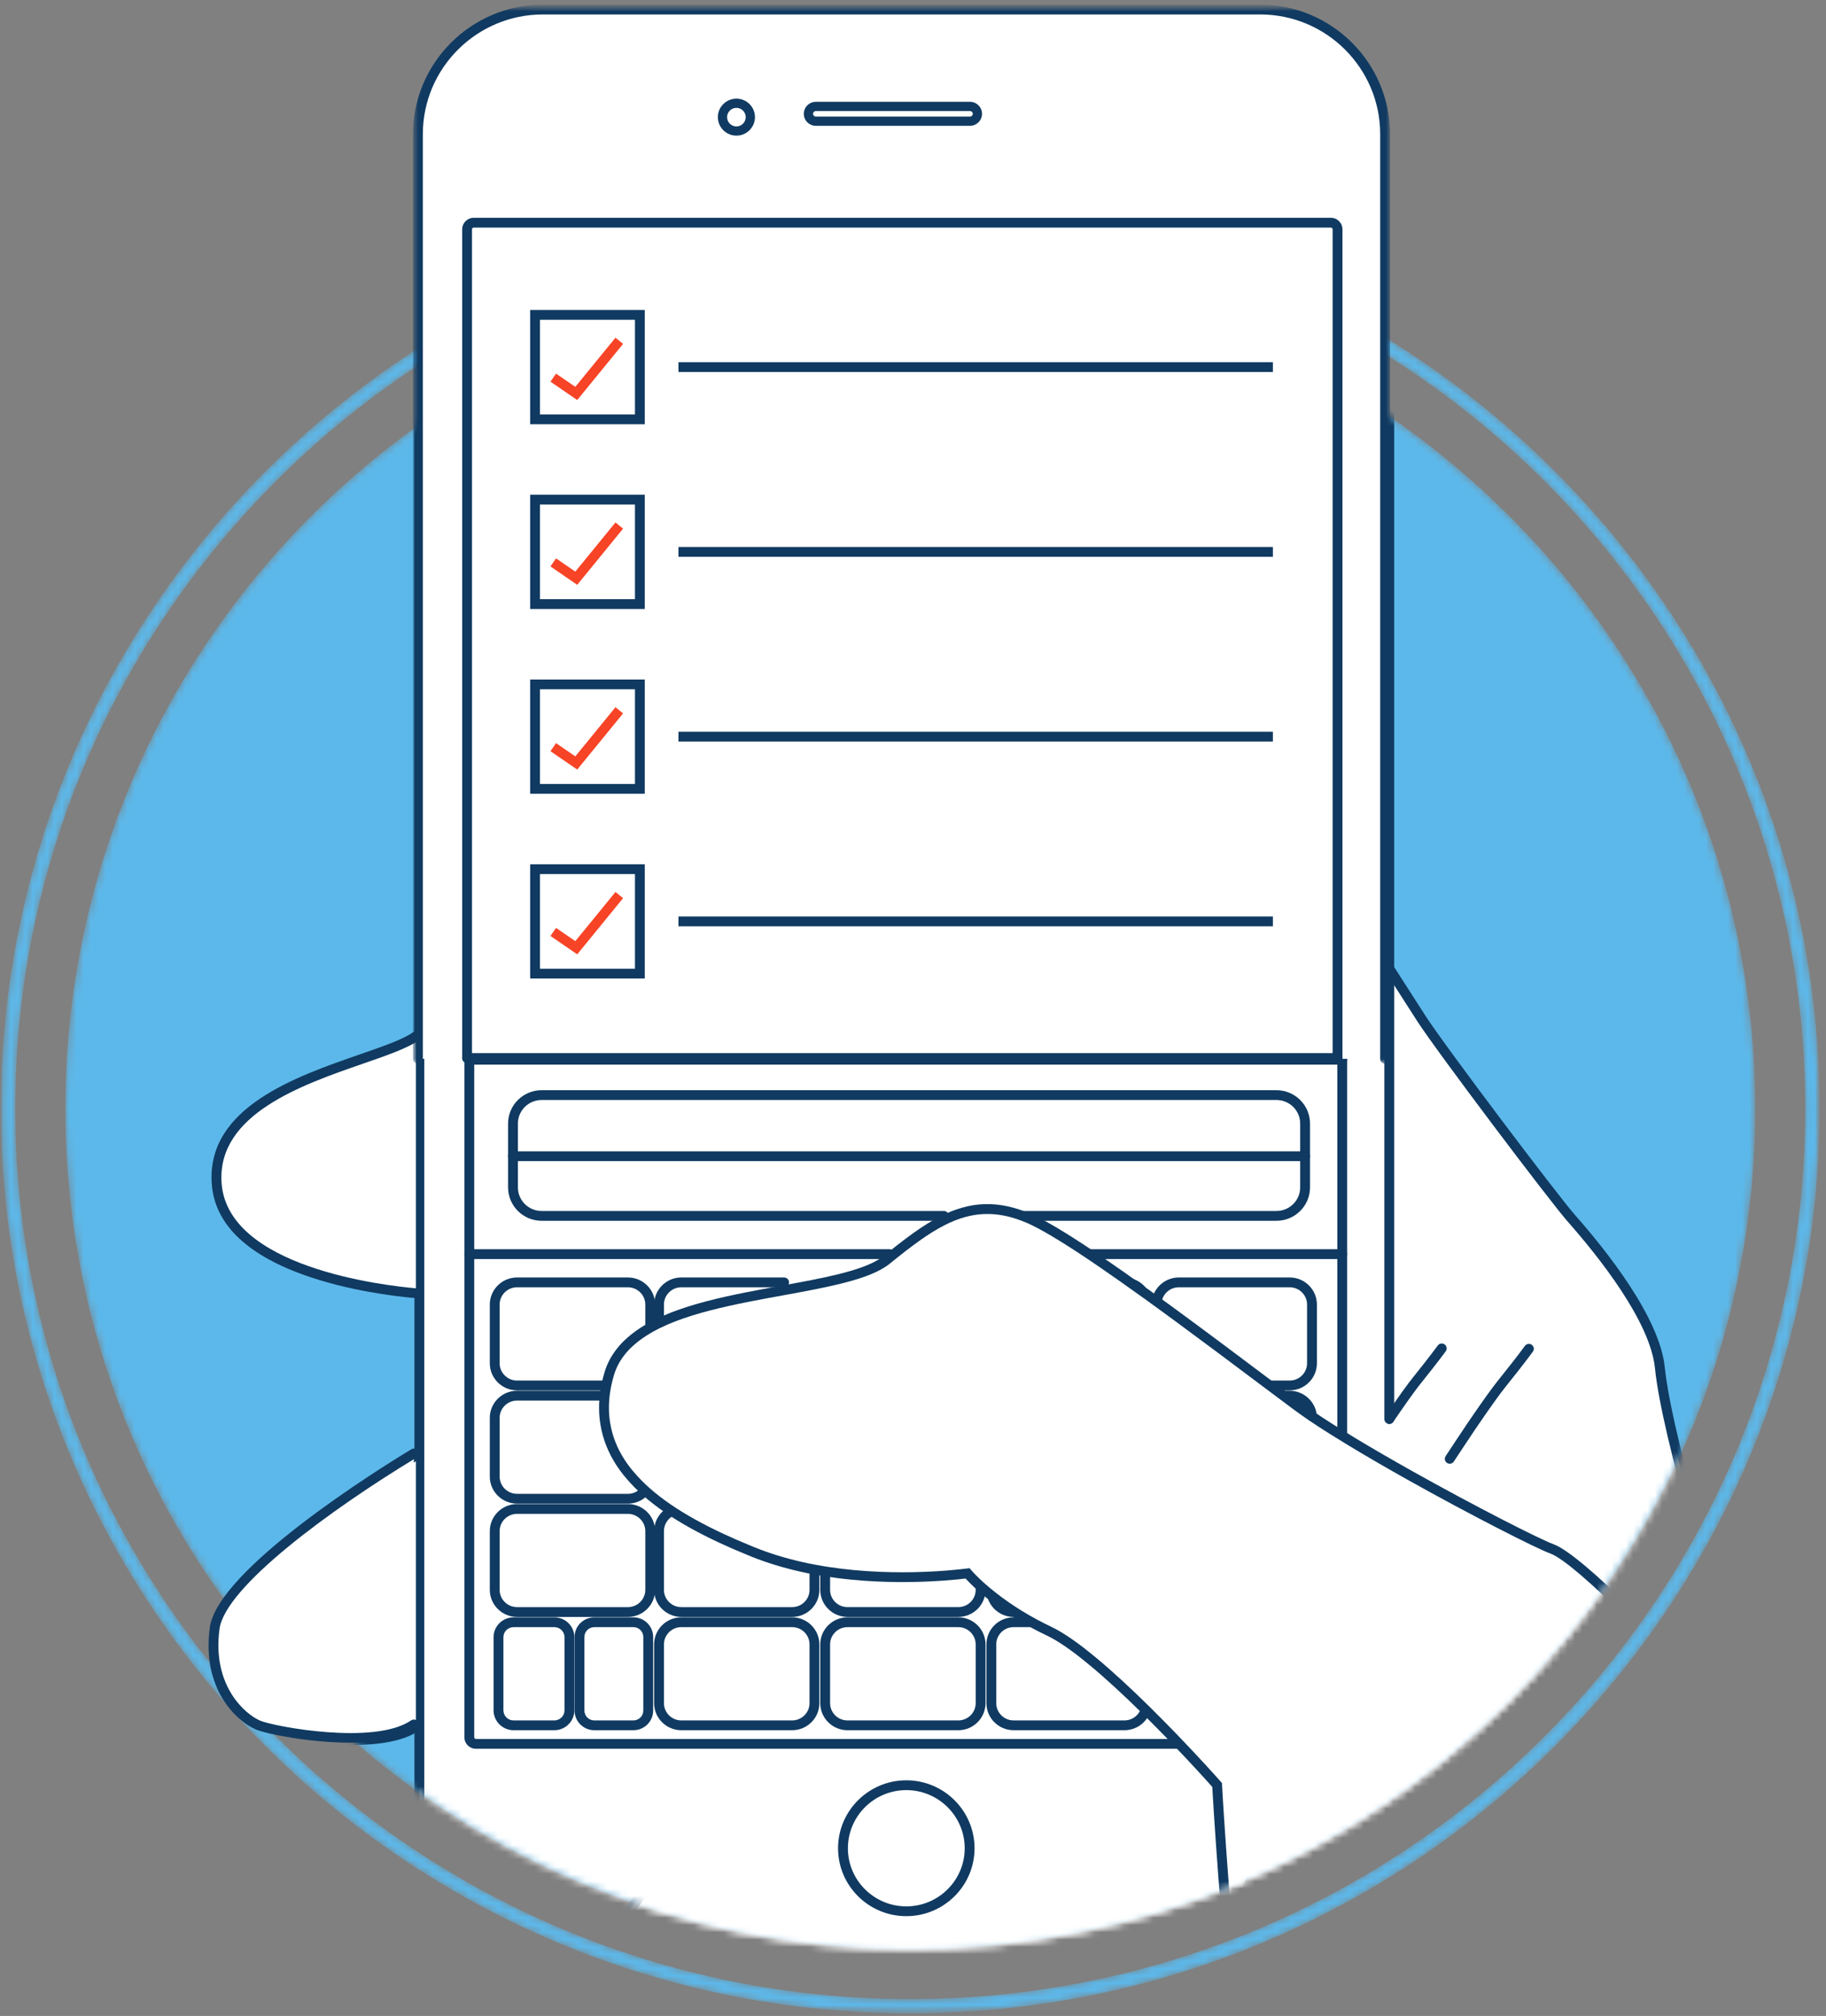 <svg fill="none" height="277" viewBox="0 0 251 277" width="251" xmlns="http://www.w3.org/2000/svg" xmlns:xlink="http://www.w3.org/1999/xlink"><rect x="0" y="0" width="251" height="277" fill="#808080" stroke="none"/><mask id="a" height="277" maskUnits="userSpaceOnUse" width="251" x="0" y="0"><path d="m.125.639h250v276h-250z" fill="#fff"/></mask><mask id="b" height="249" maskUnits="userSpaceOnUse" width="251" x="0" y="28"><path clip-rule="evenodd" d="m.125 152.341c0 68.538 56.075 124.298 125 124.298 68.925 0 125-55.76 125-124.298 0-68.538-56.075-124.298-125-124.298-68.925 0-125 55.76-125 124.298zm1.969.001c0-67.459 55.19-122.341 123.031-122.341 67.841 0 123.031 54.882 123.031 122.341 0 67.458-55.19 122.34-123.031 122.34-67.841 0-123.031-54.882-123.031-122.34z" fill="#fff" fill-rule="evenodd"/></mask><mask id="c" height="232" maskUnits="userSpaceOnUse" width="234" x="8" y="36"><path clip-rule="evenodd" d="m8.983 152.341c0 63.783 51.999 115.489 116.142 115.489 64.144 0 116.142-51.706 116.142-115.489 0-63.783-51.998-115.489-116.142-115.489-64.143 0-116.142 51.706-116.142 115.489z" fill="#fff" fill-rule="evenodd"/></mask><mask id="d" height="232" maskUnits="userSpaceOnUse" width="234" x="8" y="36"><path clip-rule="evenodd" d="m8.983 152.341c0 63.783 51.999 115.489 116.142 115.489 64.144 0 116.142-51.706 116.142-115.489 0-63.783-51.998-115.489-116.142-115.489-64.143 0-116.142 51.706-116.142 115.489z" fill="#fff" fill-rule="evenodd"/></mask><mask id="e" height="232" maskUnits="userSpaceOnUse" width="234" x="8" y="36"><path clip-rule="evenodd" d="m8.983 152.341c0 63.783 51.999 115.489 116.142 115.489 64.144 0 116.142-51.706 116.142-115.489 0-63.783-51.998-115.489-116.142-115.489-64.143 0-116.142 51.706-116.142 115.489z" fill="#fff" fill-rule="evenodd"/></mask><mask id="f" height="232" maskUnits="userSpaceOnUse" width="234" x="8" y="36"><path clip-rule="evenodd" d="m8.983 152.341c0 63.783 51.999 115.489 116.142 115.489 64.144 0 116.142-51.706 116.142-115.489 0-63.783-51.998-115.489-116.142-115.489-64.143 0-116.142 51.706-116.142 115.489z" fill="#fff" fill-rule="evenodd"/></mask><mask id="g" height="232" maskUnits="userSpaceOnUse" width="234" x="8" y="36"><path clip-rule="evenodd" d="m8.983 152.341c0 63.783 51.999 115.489 116.142 115.489 64.144 0 116.142-51.706 116.142-115.489 0-63.783-51.998-115.489-116.142-115.489-64.143 0-116.142 51.706-116.142 115.489z" fill="#fff" fill-rule="evenodd"/></mask><mask id="h" height="232" maskUnits="userSpaceOnUse" width="234" x="8" y="36"><path clip-rule="evenodd" d="m8.983 152.341c0 63.783 51.999 115.489 116.142 115.489 64.144 0 116.142-51.706 116.142-115.489 0-63.783-51.998-115.489-116.142-115.489-64.143 0-116.142 51.706-116.142 115.489z" fill="#fff" fill-rule="evenodd"/></mask><mask id="i" height="232" maskUnits="userSpaceOnUse" width="234" x="8" y="36"><path clip-rule="evenodd" d="m8.983 152.341c0 63.783 51.999 115.489 116.142 115.489 64.144 0 116.142-51.706 116.142-115.489 0-63.783-51.998-115.489-116.142-115.489-64.143 0-116.142 51.706-116.142 115.489z" fill="#fff" fill-rule="evenodd"/></mask><mask id="j" height="232" maskUnits="userSpaceOnUse" width="234" x="8" y="36"><path clip-rule="evenodd" d="m8.983 152.341c0 63.783 51.999 115.489 116.142 115.489 64.144 0 116.142-51.706 116.142-115.489 0-63.783-51.998-115.489-116.142-115.489-64.143 0-116.142 51.706-116.142 115.489z" fill="#fff" fill-rule="evenodd"/></mask><mask id="k" height="232" maskUnits="userSpaceOnUse" width="234" x="8" y="36"><path clip-rule="evenodd" d="m8.983 152.341c0 63.783 51.999 115.489 116.142 115.489 64.144 0 116.142-51.706 116.142-115.489 0-63.783-51.998-115.489-116.142-115.489-64.143 0-116.142 51.706-116.142 115.489z" fill="#fff" fill-rule="evenodd"/></mask><mask id="l" height="232" maskUnits="userSpaceOnUse" width="234" x="8" y="36"><path clip-rule="evenodd" d="m8.983 152.341c0 63.783 51.999 115.489 116.142 115.489 64.144 0 116.142-51.706 116.142-115.489 0-63.783-51.998-115.489-116.142-115.489-64.143 0-116.142 51.706-116.142 115.489z" fill="#fff" fill-rule="evenodd"/></mask><mask id="m" height="232" maskUnits="userSpaceOnUse" width="234" x="8" y="36"><path clip-rule="evenodd" d="m8.983 152.341c0 63.783 51.999 115.489 116.142 115.489 64.144 0 116.142-51.706 116.142-115.489 0-63.783-51.998-115.489-116.142-115.489-64.143 0-116.142 51.706-116.142 115.489z" fill="#fff" fill-rule="evenodd"/></mask><mask id="n" height="232" maskUnits="userSpaceOnUse" width="234" x="8" y="36"><path clip-rule="evenodd" d="m8.983 152.341c0 63.783 51.999 115.489 116.142 115.489 64.144 0 116.142-51.706 116.142-115.489 0-63.783-51.998-115.489-116.142-115.489-64.143 0-116.142 51.706-116.142 115.489z" fill="#fff" fill-rule="evenodd"/></mask><mask id="o" height="232" maskUnits="userSpaceOnUse" width="234" x="8" y="36"><path clip-rule="evenodd" d="m8.983 152.341c0 63.783 51.999 115.489 116.142 115.489 64.144 0 116.142-51.706 116.142-115.489 0-63.783-51.998-115.489-116.142-115.489-64.143 0-116.142 51.706-116.142 115.489z" fill="#fff" fill-rule="evenodd"/></mask><mask id="p" height="232" maskUnits="userSpaceOnUse" width="234" x="8" y="36"><path clip-rule="evenodd" d="m8.983 152.341c0 63.783 51.999 115.489 116.142 115.489 64.144 0 116.142-51.706 116.142-115.489 0-63.783-51.998-115.489-116.142-115.489-64.143 0-116.142 51.706-116.142 115.489z" fill="#fff" fill-rule="evenodd"/></mask><mask id="q" height="232" maskUnits="userSpaceOnUse" width="234" x="8" y="36"><path clip-rule="evenodd" d="m8.983 152.341c0 63.783 51.999 115.489 116.142 115.489 64.144 0 116.142-51.706 116.142-115.489 0-63.783-51.998-115.489-116.142-115.489-64.143 0-116.142 51.706-116.142 115.489z" fill="#fff" fill-rule="evenodd"/></mask><mask id="r" height="232" maskUnits="userSpaceOnUse" width="234" x="8" y="36"><path clip-rule="evenodd" d="m8.983 152.341c0 63.783 51.999 115.489 116.142 115.489 64.144 0 116.142-51.706 116.142-115.489 0-63.783-51.998-115.489-116.142-115.489-64.143 0-116.142 51.706-116.142 115.489z" fill="#fff" fill-rule="evenodd"/></mask><mask id="s" height="232" maskUnits="userSpaceOnUse" width="234" x="8" y="36"><path clip-rule="evenodd" d="m8.983 152.341c0 63.783 51.999 115.489 116.142 115.489 64.144 0 116.142-51.706 116.142-115.489 0-63.783-51.998-115.489-116.142-115.489-64.143 0-116.142 51.706-116.142 115.489z" fill="#fff" fill-rule="evenodd"/></mask><mask id="t" height="232" maskUnits="userSpaceOnUse" width="234" x="8" y="36"><path clip-rule="evenodd" d="m8.983 152.341c0 63.783 51.999 115.489 116.142 115.489 64.144 0 116.142-51.706 116.142-115.489 0-63.783-51.998-115.489-116.142-115.489-64.143 0-116.142 51.706-116.142 115.489z" fill="#fff" fill-rule="evenodd"/></mask><mask id="u" height="232" maskUnits="userSpaceOnUse" width="234" x="8" y="36"><path clip-rule="evenodd" d="m8.983 152.341c0 63.783 51.999 115.489 116.142 115.489 64.144 0 116.142-51.706 116.142-115.489 0-63.783-51.998-115.489-116.142-115.489-64.143 0-116.142 51.706-116.142 115.489z" fill="#fff" fill-rule="evenodd"/></mask><mask id="v" height="232" maskUnits="userSpaceOnUse" width="234" x="8" y="36"><path clip-rule="evenodd" d="m8.983 152.341c0 63.783 51.999 115.489 116.142 115.489 64.144 0 116.142-51.706 116.142-115.489 0-63.783-51.998-115.489-116.142-115.489-64.143 0-116.142 51.706-116.142 115.489z" fill="#fff" fill-rule="evenodd"/></mask><mask id="w" height="232" maskUnits="userSpaceOnUse" width="234" x="8" y="36"><path clip-rule="evenodd" d="m8.983 152.341c0 63.783 51.999 115.489 116.142 115.489 64.144 0 116.142-51.706 116.142-115.489 0-63.783-51.998-115.489-116.142-115.489-64.143 0-116.142 51.706-116.142 115.489z" fill="#fff" fill-rule="evenodd"/></mask><mask id="x" height="232" maskUnits="userSpaceOnUse" width="234" x="8" y="36"><path clip-rule="evenodd" d="m8.983 152.341c0 63.783 51.999 115.489 116.142 115.489 64.144 0 116.142-51.706 116.142-115.489 0-63.783-51.998-115.489-116.142-115.489-64.143 0-116.142 51.706-116.142 115.489z" fill="#fff" fill-rule="evenodd"/></mask><mask id="y" height="232" maskUnits="userSpaceOnUse" width="234" x="8" y="36"><path clip-rule="evenodd" d="m8.983 152.341c0 63.783 51.999 115.489 116.142 115.489 64.144 0 116.142-51.706 116.142-115.489 0-63.783-51.998-115.489-116.142-115.489-64.143 0-116.142 51.706-116.142 115.489z" fill="#fff" fill-rule="evenodd"/></mask><mask id="z" height="232" maskUnits="userSpaceOnUse" width="234" x="8" y="36"><path clip-rule="evenodd" d="m8.983 152.341c0 63.783 51.999 115.489 116.142 115.489 64.144 0 116.142-51.706 116.142-115.489 0-63.783-51.998-115.489-116.142-115.489-64.143 0-116.142 51.706-116.142 115.489z" fill="#fff" fill-rule="evenodd"/></mask><mask id="A" height="232" maskUnits="userSpaceOnUse" width="234" x="8" y="36"><path clip-rule="evenodd" d="m8.983 152.341c0 63.783 51.999 115.489 116.142 115.489 64.144 0 116.142-51.706 116.142-115.489 0-63.783-51.998-115.489-116.142-115.489-64.143 0-116.142 51.706-116.142 115.489z" fill="#fff" fill-rule="evenodd"/></mask><mask id="B" height="232" maskUnits="userSpaceOnUse" width="234" x="8" y="36"><path clip-rule="evenodd" d="m8.983 152.341c0 63.783 51.999 115.489 116.142 115.489 64.144 0 116.142-51.706 116.142-115.489 0-63.783-51.998-115.489-116.142-115.489-64.143 0-116.142 51.706-116.142 115.489z" fill="#fff" fill-rule="evenodd"/></mask><mask id="C" height="232" maskUnits="userSpaceOnUse" width="234" x="8" y="36"><path clip-rule="evenodd" d="m8.983 152.341c0 63.783 51.999 115.489 116.142 115.489 64.144 0 116.142-51.706 116.142-115.489 0-63.783-51.998-115.489-116.142-115.489-64.143 0-116.142 51.706-116.142 115.489z" fill="#fff" fill-rule="evenodd"/></mask><mask id="D" height="232" maskUnits="userSpaceOnUse" width="234" x="8" y="36"><path clip-rule="evenodd" d="m8.983 152.341c0 63.783 51.999 115.489 116.142 115.489 64.144 0 116.142-51.706 116.142-115.489 0-63.783-51.998-115.489-116.142-115.489-64.143 0-116.142 51.706-116.142 115.489z" fill="#fff" fill-rule="evenodd"/></mask><mask id="E" height="232" maskUnits="userSpaceOnUse" width="234" x="8" y="36"><path clip-rule="evenodd" d="m8.983 152.341c0 63.783 51.999 115.489 116.142 115.489 64.144 0 116.142-51.706 116.142-115.489 0-63.783-51.998-115.489-116.142-115.489-64.143 0-116.142 51.706-116.142 115.489z" fill="#fff" fill-rule="evenodd"/></mask><mask id="F" height="232" maskUnits="userSpaceOnUse" width="234" x="8" y="36"><path clip-rule="evenodd" d="m8.983 152.341c0 63.783 51.999 115.489 116.142 115.489 64.144 0 116.142-51.706 116.142-115.489 0-63.783-51.998-115.489-116.142-115.489-64.143 0-116.142 51.706-116.142 115.489z" fill="#fff" fill-rule="evenodd"/></mask><mask id="G" height="232" maskUnits="userSpaceOnUse" width="234" x="8" y="36"><path clip-rule="evenodd" d="m8.983 152.341c0 63.783 51.999 115.489 116.142 115.489 64.144 0 116.142-51.706 116.142-115.489 0-63.783-51.998-115.489-116.142-115.489-64.143 0-116.142 51.706-116.142 115.489z" fill="#fff" fill-rule="evenodd"/></mask><mask id="H" height="232" maskUnits="userSpaceOnUse" width="234" x="8" y="36"><path clip-rule="evenodd" d="m8.983 152.341c0 63.783 51.999 115.489 116.142 115.489 64.144 0 116.142-51.706 116.142-115.489 0-63.783-51.998-115.489-116.142-115.489-64.143 0-116.142 51.706-116.142 115.489z" fill="#fff" fill-rule="evenodd"/></mask><mask id="I" height="232" maskUnits="userSpaceOnUse" width="234" x="8" y="36"><path clip-rule="evenodd" d="m8.983 152.341c0 63.783 51.999 115.489 116.142 115.489 64.144 0 116.142-51.706 116.142-115.489 0-63.783-51.998-115.489-116.142-115.489-64.143 0-116.142 51.706-116.142 115.489z" fill="#fff" fill-rule="evenodd"/></mask><mask id="J" height="232" maskUnits="userSpaceOnUse" width="234" x="8" y="36"><path clip-rule="evenodd" d="m8.983 152.341c0 63.783 51.999 115.489 116.142 115.489 64.144 0 116.142-51.706 116.142-115.489 0-63.783-51.998-115.489-116.142-115.489-64.143 0-116.142 51.706-116.142 115.489z" fill="#fff" fill-rule="evenodd"/></mask><mask id="K" height="147" maskUnits="userSpaceOnUse" width="136" x="56" y="0"><path clip-rule="evenodd" d="m56.773.639h134.297v145.521h-134.297z" fill="#fff" fill-rule="evenodd"/></mask><g mask="url(#a)"><g mask="url(#b)"><path clip-rule="evenodd" d="m.125 152.341c0 68.538 56.075 124.298 125 124.298 68.925 0 125-55.76 125-124.298 0-68.538-56.075-124.298-125-124.298-68.925 0-125 55.76-125 124.298zm1.969.001c0-67.459 55.19-122.341 123.031-122.341 67.841 0 123.031 54.882 123.031 122.341 0 67.458-55.19 122.34-123.031 122.34-67.841 0-123.031-54.882-123.031-122.34z" fill="#5cb8ea" fill-rule="evenodd"/></g><g mask="url(#c)"><path clip-rule="evenodd" d="m8.983 152.341c0 63.783 51.999 115.489 116.142 115.489 64.144 0 116.142-51.706 116.142-115.489 0-63.783-51.998-115.489-116.142-115.489-64.143 0-116.142 51.706-116.142 115.489z" fill="#5cb8ea" fill-rule="evenodd"/></g><g mask="url(#d)"><path clip-rule="evenodd" d="m250.727 263.717c1.618 3.958 3.259 7.515 4.722 10.01 5.17 8.798 22.128 30.07 29.504 40.706 7.376 10.626 11.432 17.229 15.855 25.295 4.424 8.066 25.439 58.301 34.295 81.036 8.848 22.734 16.591 47.663 16.591 47.663l-111.8 7.094s-2.904-9.625-7.579-27.768c0 0-14.82-59.398-24.567-64.874-9.748-5.477-20.763-14.323-23.725-16.845-2.972-2.532-21.605-26.123-25.845-34.546-4.239-8.431-18.227-37.432-18.227-38.885 0-1.454-1.258-5.602-2.719-7.055-1.462-1.454-9.39-8.712-10.009-8.712-.629 0-15.652 1.242-20.037.617 0 0-7.454 9.827-10.58 11.069 0 0-3.475 13.302-6.766 16.882-2.895 3.138-15.623 12.514-19.998 4.005-4.385-8.509 1.664-19.299 2.081-20.753.426-1.443 2.294-7.883 3.552-10.578.398-.866.969-2.156 1.559-3.513l112.497-143.725c1.906 2.964 4.375 6.805 5.817 9.057 2.584 4.033 18.072 24.564 20.647 27.5 2.584 2.926 11.432 13.196 12.167 20.531.745 7.334 5.17 22.369 5.905 24.93.735 2.569 7.376 17.604 8.111 23.841.528 4.462 4.462 17.019 8.549 27.018z" fill="#fff" fill-rule="evenodd"/></g><g mask="url(#e)"><path clip-rule="evenodd" d="m127.223 276.162c1.15 0 10.397 8.819 10.487 8.908 1.657 1.647 2.919 5.987 2.919 7.531.263 1.752 13.487 29.303 18.155 38.586 4.111 8.169 22.55 31.668 25.679 34.334 3.363 2.863 14.159 11.455 23.617 16.77 9.888 5.555 24.284 62.862 24.892 65.299 4.022 15.608 6.76 25.001 7.418 27.225l110.401-7.006c-1.413-4.487-8.474-26.641-16.319-46.804-8.646-22.192-29.844-72.906-34.258-80.956-4.718-8.603-8.858-15.207-15.819-25.235-2.917-4.208-7.305-10.039-11.95-16.213-7.1-9.436-14.442-19.194-17.58-24.535-1.381-2.355-3.029-5.847-4.765-10.098-4.033-9.864-8.049-22.571-8.594-27.192-.514-4.361-4.109-13.451-6.255-18.883-.938-2.371-1.615-4.083-1.835-4.852l-.152-.525c-3.361-11.63-5.304-19.881-5.776-24.522-.646-6.446-7.797-15.394-12.003-20.154-2.532-2.889-18.078-23.478-20.708-27.582-1.315-2.054-3.483-5.428-5.3-8.254l-111.856 142.905c-.581 1.334-1.14 2.594-1.53 3.446-.781 1.672-1.937 5.112-3.443 10.229l-.076.26c-.07.244-.239.632-.497 1.221-1.436 3.285-5.251 12.011-1.631 19.035.928 1.807 2.277 2.806 4.119 3.055 5.156.691 12.557-4.799 14.777-7.207 3.14-3.417 6.576-16.466 6.609-16.597.055-.207.205-.377.406-.456 2.42-.961 8.248-8.158 10.29-10.85.148-.195.396-.299.637-.26 3.533.503 14.283-.242 18.33-.521.91-.063 1.495-.102 1.611-.102zm112.671 200.033c-.297 0-.563-.193-.649-.48-.029-.097-2.961-9.846-7.586-27.795-.15-.597-14.86-59.182-24.244-64.456-9.554-5.367-20.442-14.032-23.833-16.918-3.174-2.704-21.85-26.495-26.01-34.756-2.977-5.922-18.298-37.363-18.298-39.188 0-1.306-1.193-5.257-2.522-6.579-1.685-1.676-8.507-7.856-9.643-8.509-.225.012-.716.047-1.404.094-3.946.274-14.21.983-18.217.56-1.398 1.822-7.214 9.25-10.309 10.832-.558 2.077-3.719 13.463-6.84 16.858-2.057 2.232-9.993 8.443-15.957 7.632-2.284-.308-4.014-1.578-5.144-3.775-3.913-7.59.09-16.741 1.595-20.186.211-.48.392-.895.439-1.057l.077-.264c.568-1.932 2.296-7.81 3.512-10.414.394-.858.963-2.144 1.552-3.497.022-.053.051-.101.086-.146l112.498-143.724c.135-.173.352-.274.566-.26.219.01.42.126.538.31 1.908 2.965 4.375 6.806 5.818 9.058 2.615 4.081 18.069 24.549 20.586 27.419 4.311 4.88 11.646 14.087 12.331 20.907.318 3.135 1.571 9.893 5.729 24.283l.153.528c.203.707.905 2.483 1.792 4.73 2.311 5.847 5.806 14.685 6.341 19.219.533 4.524 4.507 17.067 8.503 26.842h.001c1.712 4.193 3.33 7.625 4.679 9.925 3.1 5.275 10.418 15.002 17.496 24.407 4.652 6.185 9.047 12.025 11.98 16.255 6.99 10.071 11.15 16.706 15.892 25.355 4.434 8.086 25.676 58.893 34.332 81.115 8.755 22.496 16.529 47.459 16.607 47.708.062.198.028.412-.09.582s-.307.276-.513.289l-111.8 7.094c-.015.001-.03.002-.044.002z" fill="#103a61" fill-rule="evenodd"/></g><g mask="url(#f)"><path clip-rule="evenodd" d="m180.334 195.262c-.119 0-.24-.031-.351-.097-1.689-1.021-3.194-1.977-4.476-2.841-.31-.208-.391-.627-.181-.935.21-.307.63-.388.94-.179 1.264.852 2.751 1.794 4.42 2.803.32.194.422.608.228.926-.128.208-.352.323-.58.323z" fill="#103a61" fill-rule="evenodd"/></g><g mask="url(#g)"><path clip-rule="evenodd" d="m175.877 192.442c-.132 0-.265-.038-.382-.119-.671-.456-1.286-.894-1.836-1.297l-.087-.062c-.01-.005-.073-.05-.081-.057-1.327-.983-2.982-2.225-4.847-3.625-2.979-2.236-6.493-4.874-10.067-7.499l-1.574-1.148c-.301-.221-.365-.643-.143-.942.22-.299.643-.364.947-.142l1.575 1.15c3.577 2.627 7.095 5.268 10.078 7.507 1.862 1.398 3.514 2.637 4.838 3.619l.084.058c.617.45 1.222.88 1.879 1.328.308.209.387.629.175.936-.13.19-.342.293-.559.293z" fill="#103a61" fill-rule="evenodd"/></g><g mask="url(#h)"><path clip-rule="evenodd" d="m157.395 178.756c-.14 0-.279-.043-.4-.131-.863-.632-1.717-1.255-2.57-1.869-.304-.218-.371-.639-.153-.94.22-.3.642-.37.947-.151.855.616 1.713 1.241 2.579 1.876.301.22.365.642.143.941-.132.179-.337.274-.546.274z" fill="#103a61" fill-rule="evenodd"/></g><g mask="url(#i)"><path clip-rule="evenodd" d="m190.966 195.652c-.13 0-.262-.038-.378-.116-.31-.209-.39-.627-.181-.934 1.835-2.696 3.077-4.428 3.909-5.454 2.31-2.875 3.304-4.252 3.314-4.266.217-.301.64-.373.945-.155.304.216.374.636.156.939-.04.056-1.019 1.413-3.359 4.325-1.063 1.311-2.703 3.69-3.844 5.366-.13.192-.344.295-.562.295z" fill="#103a61" fill-rule="evenodd"/></g><g mask="url(#j)"><path clip-rule="evenodd" d="m190.968 194.978v-60.119-116.302c0-9.461-7.713-17.14-17.227-17.14h-98.87c-9.514 0-17.227 7.679-17.227 17.14v127.274 32.433 21.309 34.234 18.975c0 9.461 7.713 17.13 17.227 17.13h10.387 47.161 35.109" fill="#fff" fill-rule="evenodd"/></g><g mask="url(#k)"><path clip-rule="evenodd" d="m167.528 270.586h-92.657c-9.872 0-17.904-7.987-17.904-17.803v-234.226c0-9.822 8.032-17.813 17.904-17.813h98.87c9.871 0 17.903 7.991 17.903 17.813v176.423c0 .371-.303.673-.676.673-.374 0-.677-.302-.677-.673v-176.423c0-9.079-7.425-16.466-16.55-16.466h-98.87c-9.125 0-16.55 7.387-16.55 16.466v234.226c0 9.074 7.425 16.456 16.55 16.456h92.657c.374 0 .678.302.678.674s-.304.673-.678.673z" fill="#103a61" fill-rule="evenodd"/></g><g mask="url(#l)"><path clip-rule="evenodd" d="m124.579 245.967c-4.426 0-8.028 3.584-8.028 7.991 0 4.402 3.602 7.982 8.028 7.982s8.028-3.58 8.028-7.982c0-4.407-3.602-7.991-8.028-7.991zm0 17.319c-5.173 0-9.381-4.185-9.381-9.328 0-5.15 4.208-9.339 9.381-9.339s9.381 4.189 9.381 9.339c0 5.143-4.208 9.328-9.381 9.328z" fill="#103a61" fill-rule="evenodd"/></g><g mask="url(#m)"><path clip-rule="evenodd" d="m164.982 240.285h-99.561c-.875 0-1.587-.708-1.587-1.578v-207.064c0-.875.712-1.587 1.587-1.587h118.17c.875 0 1.587.712 1.587 1.587v165.423c0 .372-.303.674-.677.674s-.676-.302-.676-.674v-165.423c0-.132-.106-.24-.234-.24h-118.17c-.133 0-.232.103-.232.24v207.064c0 .13.101.231.232.231h99.561c.374 0 .677.301.677.674 0 .372-.303.673-.677.673z" fill="#103a61" fill-rule="evenodd"/></g><g mask="url(#n)"><path clip-rule="evenodd" d="m184.501 146.286h-119.989c-.374 0-.677-.302-.677-.673 0-.373.303-.675.677-.675h119.989c.374 0 .677.302.677.675 0 .371-.303.673-.677.673z" fill="#103a61" fill-rule="evenodd"/></g><g mask="url(#o)"><path clip-rule="evenodd" d="m175.46 167.74h-34.663c-.374 0-.677-.301-.677-.673 0-.373.303-.674.677-.674h34.663c1.798 0 3.261-1.455 3.261-3.243v-8.773c0-1.783-1.463-3.234-3.261-3.234h-101.007c-1.798 0-3.262 1.451-3.262 3.234v8.773c0 1.788 1.464 3.243 3.262 3.243h55.293c.374 0 .676.301.676.674 0 .372-.302.673-.676.673h-55.293c-2.544 0-4.615-2.059-4.615-4.59v-8.773c0-2.526 2.071-4.581 4.615-4.581h101.007c2.544 0 4.614 2.055 4.614 4.581v8.773c0 2.531-2.07 4.59-4.614 4.59z" fill="#103a61" fill-rule="evenodd"/></g><g mask="url(#p)"><path clip-rule="evenodd" d="m179.398 159.545h-108.884c-.374 0-.676-.301-.676-.673s.302-.674.676-.674h108.884c.374 0 .677.302.677.674s-.303.673-.677.673z" fill="#103a61" fill-rule="evenodd"/></g><g mask="url(#q)"><path clip-rule="evenodd" d="m184.501 172.994h-35.21c-.374 0-.677-.302-.677-.673 0-.373.303-.675.677-.675h35.21c.374 0 .677.302.677.675 0 .371-.303.673-.677.673z" fill="#103a61" fill-rule="evenodd"/></g><g mask="url(#r)"><path clip-rule="evenodd" d="m122.295 172.994h-57.784c-.373 0-.676-.302-.676-.673 0-.373.303-.675.676-.675h57.784c.374 0 .678.302.678.675 0 .371-.304.673-.678.673z" fill="#103a61" fill-rule="evenodd"/></g><g mask="url(#s)"><path clip-rule="evenodd" d="m86.304 191.039h-15.226c-2.069 0-3.751-1.67-3.751-3.721v-8.068c0-2.052 1.682-3.722 3.751-3.722h15.226c2.069 0 3.751 1.67 3.751 3.722v4.187c0 .372-.302.674-.676.674s-.677-.302-.677-.674v-4.187c0-1.309-1.076-2.374-2.398-2.374h-15.226c-1.322 0-2.398 1.065-2.398 2.374v8.068c0 1.31 1.076 2.374 2.398 2.374h15.226c.305 0 .6-.056.903-.172.349-.133.741.04.875.387.135.347-.039.736-.389.87-.454.174-.921.262-1.389.262z" fill="#103a61" fill-rule="evenodd"/></g><g mask="url(#t)"><path clip-rule="evenodd" d="m86.304 206.605h-15.226c-2.069 0-3.751-1.67-3.751-3.722v-8.068c0-2.051 1.682-3.721 3.751-3.721h15.226c.578 0 1.119.12 1.606.358.337.163.476.566.312.901-.164.333-.571.474-.905.308-.302-.146-.643-.22-1.013-.22h-15.226c-1.322 0-2.398 1.065-2.398 2.374v8.068c0 1.31 1.076 2.374 2.398 2.374h15.226c1.322 0 2.398-1.064 2.398-2.374v-6.376c0-.372.303-.673.677-.673s.676.301.676.673v6.376c0 2.052-1.682 3.722-3.751 3.722z" fill="#103a61" fill-rule="evenodd"/></g><g mask="url(#u)"><path clip-rule="evenodd" d="m71.079 208.008c-1.322 0-2.398 1.065-2.398 2.374v8.068c0 1.31 1.076 2.374 2.398 2.374h15.226c1.322 0 2.398-1.064 2.398-2.374v-8.068c0-1.309-1.076-2.374-2.398-2.374zm15.226 14.163h-15.226c-2.069 0-3.751-1.67-3.751-3.722v-8.067c0-2.052 1.682-3.722 3.751-3.722h15.226c2.069 0 3.751 1.67 3.751 3.722v8.067c0 2.052-1.682 3.722-3.751 3.722z" fill="#103a61" fill-rule="evenodd"/></g><g mask="url(#v)"><path clip-rule="evenodd" d="m70.596 223.573c-.77 0-1.397.619-1.397 1.38v10.049c0 .765.627 1.388 1.397 1.388h5.604c.77 0 1.397-.623 1.397-1.388v-10.049c0-.761-.627-1.38-1.397-1.38zm5.604 14.163h-5.604c-1.517 0-2.751-1.227-2.751-2.735v-10.049c0-1.503 1.234-2.726 2.751-2.726h5.604c1.517 0 2.75 1.223 2.75 2.726v10.049c0 1.508-1.233 2.735-2.75 2.735z" fill="#103a61" fill-rule="evenodd"/></g><g mask="url(#w)"><path clip-rule="evenodd" d="m81.693 223.573c-.75 0-1.36.607-1.36 1.352v10.113c0 .745.61 1.352 1.36 1.352h5.376c.75 0 1.36-.607 1.36-1.352v-10.113c0-.745-.61-1.352-1.36-1.352zm5.376 14.163h-5.376c-1.497 0-2.714-1.211-2.714-2.699v-10.112c0-1.488 1.217-2.699 2.714-2.699h5.376c1.497 0 2.714 1.211 2.714 2.699v10.112c0 1.488-1.217 2.699-2.714 2.699z" fill="#103a61" fill-rule="evenodd"/></g><g mask="url(#x)"><path clip-rule="evenodd" d="m90.589 182.836c-.374 0-.677-.302-.677-.673v-2.913c0-2.052 1.679-3.722 3.742-3.722h14.126c.374 0 .681.302.681.674s-.299.674-.673.674h-14.134c-1.317 0-2.388 1.065-2.388 2.374v2.913c0 .371-.303.673-.677.673z" fill="#103a61" fill-rule="evenodd"/></g><g mask="url(#y)"><path clip-rule="evenodd" d="m101.949 206.604h-8.296c-2.063 0-3.741-1.67-3.741-3.722v-4.739c0-.372.303-.673.677-.673.374 0 .676.301.676.673v4.739c0 1.31 1.071 2.374 2.388 2.374h8.296c.374 0 .678.302.678.675 0 .371-.304.673-.678.673z" fill="#103a61" fill-rule="evenodd"/></g><g mask="url(#z)"><path clip-rule="evenodd" d="m108.889 222.17h-15.236c-2.063 0-3.741-1.67-3.741-3.722v-8.067c0-2.052 1.678-3.722 3.741-3.722h11.498c.374 0 .677.302.677.674s-.303.673-.677.673h-11.498c-1.317 0-2.388 1.066-2.388 2.375v8.067c0 1.31 1.071 2.375 2.388 2.375h15.236c1.317 0 2.388-1.065 2.388-2.375v-8.067c0-.265-.037-.505-.109-.712-.122-.353.066-.735.421-.856s.74.066.86.417c.121.351.182.737.182 1.151v8.067c0 2.052-1.679 3.722-3.742 3.722z" fill="#103a61" fill-rule="evenodd"/></g><g mask="url(#A)"><path clip-rule="evenodd" d="m131.728 222.17h-15.236c-2.063 0-3.741-1.671-3.741-3.722v-8.068c0-.244.023-.491.068-.711.074-.364.428-.599.797-.527.366.073.604.428.53.793-.028.139-.042.293-.042.445v8.068c0 1.31 1.071 2.374 2.388 2.374h15.236c1.317 0 2.388-1.064 2.388-2.374v-6.349c0-.372.304-.674.678-.674s.677.302.677.674v6.349c0 2.051-1.679 3.722-3.743 3.722z" fill="#103a61" fill-rule="evenodd"/></g><g mask="url(#B)"><path clip-rule="evenodd" d="m157.398 178.763c-.177 0-.352-.07-.484-.209l-.009-.008c-.058-.06-.103-.131-.135-.207-.339-.817-1.125-1.389-2.001-1.458-.363-.027-.643-.335-.628-.696.013-.362.308-.648.671-.648 1.434.109 2.663.996 3.2 2.265.118.256.07.57-.145.774-.133.124-.302.187-.469.187z" fill="#103a61" fill-rule="evenodd"/></g><g mask="url(#C)"><path clip-rule="evenodd" d="m148.882 222.171h-9.55c-2.063 0-3.743-1.67-3.743-3.722v-5.119c0-.371.304-.674.678-.674s.677.303.677.674v5.119c0 1.31 1.071 2.375 2.388 2.375h9.55c.374 0 .677.301.677.674 0 .371-.303.673-.677.673z" fill="#103a61" fill-rule="evenodd"/></g><g mask="url(#D)"><path clip-rule="evenodd" d="m177.279 191.039h-3.384c-.374 0-.677-.301-.677-.673 0-.373.303-.674.677-.674h3.384c1.317 0 2.388-1.064 2.388-2.374v-8.068c0-1.309-1.071-2.374-2.388-2.374h-15.236c-1.317 0-2.387 1.06-2.387 2.365 0 .372-.304.673-.678.673s-.676-.301-.676-.673c0-2.047 1.678-3.713 3.741-3.713h15.236c2.063 0 3.742 1.67 3.742 3.722v8.068c0 2.051-1.679 3.721-3.742 3.721z" fill="#103a61" fill-rule="evenodd"/></g><g mask="url(#E)"><path clip-rule="evenodd" d="m180.335 194.598-.677-.009c-.089-1.182-1.136-2.148-2.379-2.148h-1.392c-.374 0-.682-.301-.682-.673s.3-.674.674-.674h1.4c1.948 0 3.587 1.513 3.732 3.446z" fill="#103a61" fill-rule="evenodd"/></g><g mask="url(#F)"><path clip-rule="evenodd" d="m93.653 223.573c-1.317 0-2.388 1.066-2.388 2.375v8.067c0 1.31 1.071 2.375 2.388 2.375h15.236c1.317 0 2.388-1.065 2.388-2.375v-8.067c0-1.309-1.071-2.375-2.388-2.375zm15.236 14.163h-15.236c-2.063 0-3.742-1.67-3.742-3.721v-8.068c0-2.051 1.679-3.721 3.742-3.721h15.236c2.063 0 3.741 1.67 3.741 3.721v8.068c0 2.051-1.678 3.721-3.741 3.721z" fill="#103a61" fill-rule="evenodd"/></g><g mask="url(#G)"><path clip-rule="evenodd" d="m116.492 223.573c-1.317 0-2.388 1.066-2.388 2.375v8.067c0 1.31 1.071 2.375 2.388 2.375h15.236c1.317 0 2.389-1.065 2.389-2.375v-8.067c0-1.309-1.072-2.375-2.389-2.375zm15.236 14.163h-15.236c-2.063 0-3.742-1.67-3.742-3.721v-8.068c0-2.051 1.679-3.721 3.742-3.721h15.236c2.064 0 3.742 1.67 3.742 3.721v8.068c0 2.051-1.678 3.721-3.742 3.721z" fill="#103a61" fill-rule="evenodd"/></g><g mask="url(#H)"><path clip-rule="evenodd" d="m154.567 237.736h-15.236c-2.063 0-3.741-1.671-3.741-3.722v-8.068c0-2.051 1.678-3.721 3.741-3.721h11.198c.374 0 .677.302.677.674 0 .371-.303.673-.677.673h-11.198c-1.317 0-2.388 1.065-2.388 2.374v8.068c0 1.31 1.071 2.374 2.388 2.374h15.236c1.317 0 2.389-1.064 2.389-2.374v-4.341c0-.372.303-.674.677-.674s.677.302.677.674v4.341c0 2.051-1.679 3.722-3.743 3.722z" fill="#103a61" fill-rule="evenodd"/></g><g mask="url(#I)"><path clip-rule="evenodd" d="m164.582 237.735h-2.539c-2.063 0-3.741-1.67-3.741-3.721v-2.967c0-.372.302-.674.676-.674s.677.302.677.674v2.967c0 1.31 1.071 2.374 2.388 2.374h2.529c.374 0 .682.301.682.674 0 .372-.298.673-.672.673z" fill="#103a61" fill-rule="evenodd"/></g><g clip-rule="evenodd" fill-rule="evenodd" mask="url(#J)"><g fill="#103a61"><path d="m74.558 57.102h13.093v-13.017h-13.093zm-1.353 1.347h15.8v-15.711h-15.8z"/><path d="m93.645 51.265h81.946v-1.347h-81.946z"/><path d="m79.691 55.121-3.687-2.528.77-1.108 2.656 1.822 5.535-6.761 1.049.85z"/><path d="m74.558 82.509h13.093v-13.018h-13.093zm-1.353 1.347h15.8v-15.711h-15.8z"/><path d="m93.645 76.674h81.946v-1.347h-81.946z"/><path d="m79.691 80.53-3.687-2.528.77-1.109 2.656 1.822 5.535-6.76 1.049.85z"/><path d="m74.558 107.921h13.093v-13.018h-13.093zm-1.353 1.347h15.8v-15.711h-15.8z"/><path d="m93.645 102.085h81.946v-1.348h-81.946z"/><path d="m79.691 105.94-3.687-2.529.77-1.108 2.656 1.822 5.535-6.761 1.049.85z"/><path d="m74.558 133.331h13.093v-13.018h-13.093zm-1.353 1.345h15.8v-15.711h-15.8z"/><path d="m93.645 127.494h81.946v-1.348h-81.946z"/><path d="m79.691 131.351-3.687-2.528.77-1.109 2.656 1.822 5.535-6.761 1.049.851z"/></g><path d="m57.169 199.993c-3.713 2.245-26.408 16.246-27.457 24.044-1.139 8.497 3.99 12.466 5.99 13.312 1.892.807 16.14 3.574 21.467-.088" fill="#fff"/><path d="m48.392 239.766c-5.688 0-11.656-1.244-12.957-1.8-2.706-1.145-7.529-5.551-6.394-14.019 1.079-8.017 23.327-21.84 27.776-24.53.321-.195.737-.092.931.225.194.318.092.732-.227.926-12.036 7.276-26.364 17.812-27.138 23.558-1.064 7.948 3.671 11.792 5.585 12.603 1.939.827 15.806 3.423 20.816-.024.31-.211.732-.135.942.171.213.307.136.725-.17.938-2.126 1.46-5.59 1.952-9.164 1.952z" fill="#103a61"/><path d="m57.169 142.385c-5.307 3.791-28.17 6.518-27.398 20.066.693 12.249 22.506 14.818 27.398 15.242" fill="#fff"/><path d="m57.17 178.367c-.021 0-.039-.001-.06-.003-2.583-.224-9.26-.985-15.446-3.225-8.03-2.905-12.258-7.162-12.568-12.65-.591-10.353 11.546-14.558 20.41-17.628 3.166-1.097 5.899-2.044 7.269-3.022.303-.218.726-.148.945.154.217.302.149.723-.155.94-1.53 1.093-4.348 2.069-7.613 3.2-8.455 2.929-20.035 6.94-19.503 16.28.665 11.756 22.425 14.233 26.781 14.61.373.032.648.359.616.729-.032.351-.327.615-.674.615z" fill="#103a61"/><path d="m199.277 201.122c-.126 0-.254-.035-.369-.109-.313-.203-.401-.62-.197-.932.773-1.183 1.883-2.849 3.033-4.565 1.993-2.929 3.346-4.815 4.255-5.937 2.518-3.132 3.6-4.631 3.609-4.646.219-.301.64-.373.945-.156.305.216.374.637.158.939-.044.062-1.11 1.538-3.657 4.706-.875 1.08-2.243 2.991-4.186 5.845-1.144 1.706-2.251 3.369-3.023 4.549-.13.198-.346.306-.568.306z" fill="#103a61"/><path d="m240.534 241.313c-.043-.04-4.341-4.027-7.067-8.563-2.929-4.843-16.456-18.602-20.106-19.916-1.994-.725-10.975-5.301-19.566-10.111-1.354-.758-2.687-1.524-3.998-2.278-1.561-.908-3.071-1.795-4.495-2.663-.011-.008-.017-.022-.03-.029-1.831-1.107-3.449-2.133-4.811-3.052-.008-.006-.018-.006-.026-.011-.709-.483-1.359-.947-2.021-1.428l-.096-.069c-1.449-1.072-3.257-2.43-5.296-3.96-3.309-2.483-7.06-5.298-10.942-8.151l-1.716-1.251c0-.001-.001-.001-.001-.001-.003-.003-.005-.007-.009-.01-.942-.69-1.875-1.371-2.807-2.041-.007-.006-.017-.006-.025-.011-2.339-1.68-4.306-3.066-6.009-4.233-4.115-2.818-7.259-4.761-9.326-5.767-.264-.137-.527-.253-.77-.357-4.236-1.827-7.919-1.714-11.944.365-2.304 1.179-4.618 2.919-7.6 5.338-.174.138-.356.277-.575.41-2.755 1.787-8.13 2.767-13.82 3.805l-1.703.312h-.001c-.003 0-.005-.001-.008 0-7.681 1.417-14.918 2.994-19.064 6.655-.523.446-1.001.951-1.419 1.493-.7.894-1.216 1.884-1.532 2.943-.501 1.676-.744 3.3-.724 4.818 0 .717.068 1.459.2 2.201.303 1.783.982 3.505 2.014 5.114.395.625.863 1.25 1.387 1.854 2.647 3.132 6.773 5.973 12.613 8.682 1.281.593 2.433 1.094 3.505 1.525.285.121.569.242.846.351 1.997.799 4.193 1.474 6.529 2.004.616.141 1.24.271 1.849.379 9.63 1.809 18.969.789 21.025.525.32.363.919 1.002 1.819 1.812.465.413 1.01.875 1.637 1.367 2.295 1.808 4.918 3.418 7.795 4.784 1.558.743 3.551 2.121 5.93 4.1.588.476 1.174.982 1.771 1.508 2.336 2.051 4.996 4.588 7.708 7.353.498.505.978.99 1.447 1.476 3.365 3.481 5.8 6.223 6.064 6.521.052.06.099.113.139.158.024.473.058 1.043.097 1.702l.028.476c.407 6.652 1.512 22.114 2.777 33.025.415 3.585.797 6.268 1.166 8.203 1.21 6.406 7.784 23.291 12.465 34.868" fill="#fff"/><path d="m183.21 323.791c-5.045-12.476-11.31-28.673-12.503-34.994-.373-1.954-.756-4.653-1.173-8.252-1.265-10.903-2.371-26.393-2.779-33.06l-.04-.667c-.029-.479-.055-.91-.076-1.287-.47-.531-2.849-3.193-6.026-6.477-.468-.485-.945-.969-1.441-1.473-2.699-2.75-5.353-5.28-7.674-7.319-.59-.52-1.169-1.02-1.75-1.491-2.342-1.948-4.29-3.297-5.796-4.015-2.918-1.385-5.583-3.021-7.921-4.862-.638-.501-1.194-.973-1.668-1.393-.735-.662-1.271-1.208-1.636-1.603-2.488.296-11.586 1.172-20.883-.574-.613-.11-1.249-.242-1.875-.386-2.367-.536-4.597-1.221-6.63-2.035-.277-.108-.569-.232-.86-.356-1.076-.433-2.232-.936-3.525-1.534-5.932-2.752-10.134-5.651-12.845-8.86-.544-.627-1.032-1.279-1.442-1.928-1.08-1.683-1.79-3.487-2.109-5.361-.138-.782-.208-1.562-.208-2.313-.022-1.579.231-3.267.752-5.01.337-1.134.891-2.198 1.647-3.163.444-.578.954-1.114 1.511-1.591 4.27-3.77 11.605-5.371 19.381-6.806l.103-.019h.007l1.603-.293c5.626-1.026 10.934-1.995 13.574-3.707.209-.127.368-.251.523-.372 3.012-2.445 5.354-4.204 7.711-5.411 4.22-2.18 8.082-2.299 12.523-.385.258.112.538.234.816.379 2.085 1.014 5.253 2.971 9.396 5.808 1.698 1.166 3.642 2.534 5.941 4.185l.093.06c.947.68 1.881 1.362 2.826 2.054l1.723 1.261c3.979 2.923 7.844 5.824 10.949 8.157l.389.29c1.88 1.411 3.549 2.664 4.904 3.667l.086.061c.637.463 1.258.906 1.93 1.366l.099.06c1.342.906 2.951 1.928 4.787 3.038l.11.078c1.37.834 2.865 1.711 4.405 2.607 1.305.752 2.637 1.516 3.987 2.272 8.564 4.795 17.497 9.349 19.468 10.066 3.812 1.372 17.379 15.117 20.452 20.202 2.56 4.257 6.504 8.001 6.946 8.414l-.925.984.465-.489-.469.486c-.455-.426-4.526-4.29-7.179-8.702-2.809-4.649-16.287-18.381-19.754-19.629-2.019-.736-11.05-5.333-19.668-10.158-1.356-.759-2.691-1.526-4.005-2.282-1.566-.911-3.082-1.801-4.508-2.672l-.104-.071c-1.795-1.088-3.366-2.085-4.685-2.973l-.109-.066c-.712-.486-1.37-.955-2.035-1.439l-.092-.065c-1.367-1.012-3.04-2.268-4.921-3.679l-.389-.292c-3.103-2.329-6.966-5.228-10.937-8.147l-1.806-1.323c-.91-.664-1.776-1.296-2.64-1.918l-.093-.06c-2.338-1.68-4.3-3.061-6.01-4.233-4.087-2.8-7.197-4.723-9.238-5.717-.266-.137-.514-.245-.743-.344-4.032-1.738-7.535-1.632-11.362.345-2.254 1.154-4.534 2.869-7.484 5.262-.199.158-.404.314-.649.463-2.852 1.85-8.29 2.842-14.047 3.892l-1.809.331-.01-.001c-7.568 1.401-14.642 2.954-18.635 6.479-.495.423-.939.891-1.33 1.399-.655.837-1.131 1.751-1.42 2.724-.481 1.613-.717 3.167-.697 4.619 0 .682.063 1.382.189 2.093.288 1.698.935 3.335 1.918 4.868.377.597.824 1.193 1.329 1.776 2.588 3.063 6.637 5.845 12.386 8.512 1.271.588 2.407 1.082 3.473 1.512.292.123.571.242.841.348 1.972.789 4.133 1.453 6.431 1.974.607.138 1.221.266 1.819.374 9.62 1.806 19.028.748 20.819.519l.357-.046.238.27c.268.303.852.935 1.765 1.757.453.401.987.855 1.602 1.338 2.259 1.779 4.838 3.361 7.666 4.704 1.609.767 3.651 2.177 6.074 4.191.587.477 1.181.988 1.785 1.521 2.346 2.059 5.023 4.614 7.744 7.386.498.505.979.993 1.45 1.482 3.225 3.333 5.634 6.032 6.084 6.54l.292.333.014.236c.023.426.052.931.087 1.508l.039.666c.408 6.653 1.512 22.111 2.774 32.987.412 3.565.792 6.233 1.158 8.155 1.173 6.214 7.406 22.322 12.428 34.742z" fill="#103a61"/></g><path clip-rule="evenodd" d="m190.395 145.488v-127.052c0-9.451-7.691-17.123-17.178-17.123h-98.589c-9.487 0-17.178 7.672-17.179 17.123v127.052" fill="#fff" fill-rule="evenodd"/><g mask="url(#K)"><path clip-rule="evenodd" d="m190.395 146.16c-.373 0-.676-.301-.676-.672v-127.052c0-9.071-7.402-16.451-16.502-16.451h-98.589c-9.1 0-16.503 7.38-16.505 16.451v127.052c0 .371-.302.672-.675.672s-.675-.301-.675-.672v-127.052c.001-9.813 8.011-17.797 17.855-17.797h98.589c9.844 0 17.853 7.984 17.853 17.797v127.052c0 .371-.303.672-.675.672z" fill="#103a61" fill-rule="evenodd"/></g><g clip-rule="evenodd" fill-rule="evenodd"><g fill="#103a61"><path d="m112.149 15.255c-.215 0-.39.174-.39.387 0 .205.179.378.39.378h21.181c.211 0 .389-.173.389-.378 0-.21-.178-.387-.389-.387zm21.181 2.031h-21.181c-.915 0-1.659-.737-1.659-1.644 0-.911.744-1.653 1.659-1.653h21.181c.914 0 1.658.742 1.658 1.653 0 .907-.744 1.644-1.658 1.644z"/><path d="m101.23 14.821c-.709 0-1.285.57-1.285 1.272 0 .705.576 1.279 1.285 1.279.703 0 1.275-.574 1.275-1.279 0-.702-.572-1.272-1.275-1.272zm0 3.816c-1.409 0-2.554-1.142-2.554-2.544 0-1.399 1.145-2.538 2.554-2.538 1.403 0 2.545 1.139 2.545 2.538 0 1.403-1.142 2.544-2.545 2.544z"/><path d="m183.856 146.052c-.373 0-.675-.301-.675-.673v-113.868c0-.133-.104-.239-.232-.239h-117.835c-.133 0-.233.103-.233.239v113.868c0 .372-.301.673-.674.673-.373 0-.675-.301-.675-.673v-113.868c0-.874.71-1.585 1.582-1.585h117.835c.873 0 1.583.712 1.583 1.585v113.868c0 .372-.303.673-.676.673z"/><path d="m183.856 146.052h-119.648c-.373 0-.675-.301-.675-.672 0-.373.302-.674.675-.674h119.648c.373 0 .676.301.676.674 0 .371-.303.672-.676.672z"/><path d="m74.225 56.945h13.056v-13.005h-13.056zm-1.35 1.346h15.755v-15.697h-15.755z"/><path d="m93.258 51.114h81.714v-1.346h-81.714z"/></g><path d="m79.344 54.968-3.677-2.526.767-1.107 2.648 1.82 5.52-6.754 1.046.849z" fill="#f74326"/><path d="m74.225 82.33h13.056v-13.006h-13.056zm-1.35 1.347h15.755v-15.697h-15.755z" fill="#103a61"/><path d="m93.258 76.503h81.714v-1.346h-81.714z" fill="#103a61"/><path d="m79.344 80.355-3.677-2.526.767-1.107 2.648 1.82 5.52-6.754 1.046.849z" fill="#f74326"/><path d="m74.225 107.718h13.056v-13.006h-13.056zm-1.35 1.348h15.755v-15.698h-15.755z" fill="#103a61"/><path d="m93.258 101.889h81.714v-1.346h-81.714z" fill="#103a61"/><path d="m79.344 105.741-3.677-2.525.767-1.108 2.648 1.82 5.52-6.754 1.046.85z" fill="#f74326"/><path d="m74.225 133.106h13.056v-13.006h-13.056zm-1.35 1.345h15.755v-15.697h-15.755z" fill="#103a61"/><path d="m93.258 127.276h81.714v-1.346h-81.714z" fill="#103a61"/><path d="m79.344 131.129-3.677-2.526.767-1.107 2.648 1.82 5.52-6.754 1.046.849z" fill="#f74326"/><path d="m56.886 199.71c-3.702 2.243-26.333 16.231-27.379 24.023-1.135 8.489 3.979 12.454 5.973 13.299 1.886.807 16.094 3.571 21.406-.088" fill="#fff"/><path d="m48.133 239.448c-5.672 0-11.623-1.242-12.92-1.798-2.698-1.144-7.507-5.546-6.376-14.006 1.076-8.01 23.261-21.821 27.697-24.508.321-.195.735-.092.928.225.193.317.092.731-.227.924-12.002 7.27-26.289 17.796-27.061 23.537-1.061 7.941 3.661 11.782 5.569 12.592 1.933.827 15.761 3.42 20.757-.023.309-.212.729-.135.939.171.213.306.135.724-.17.936-2.12 1.459-5.574 1.95-9.138 1.95z" fill="#103a61"/></g></g></svg>